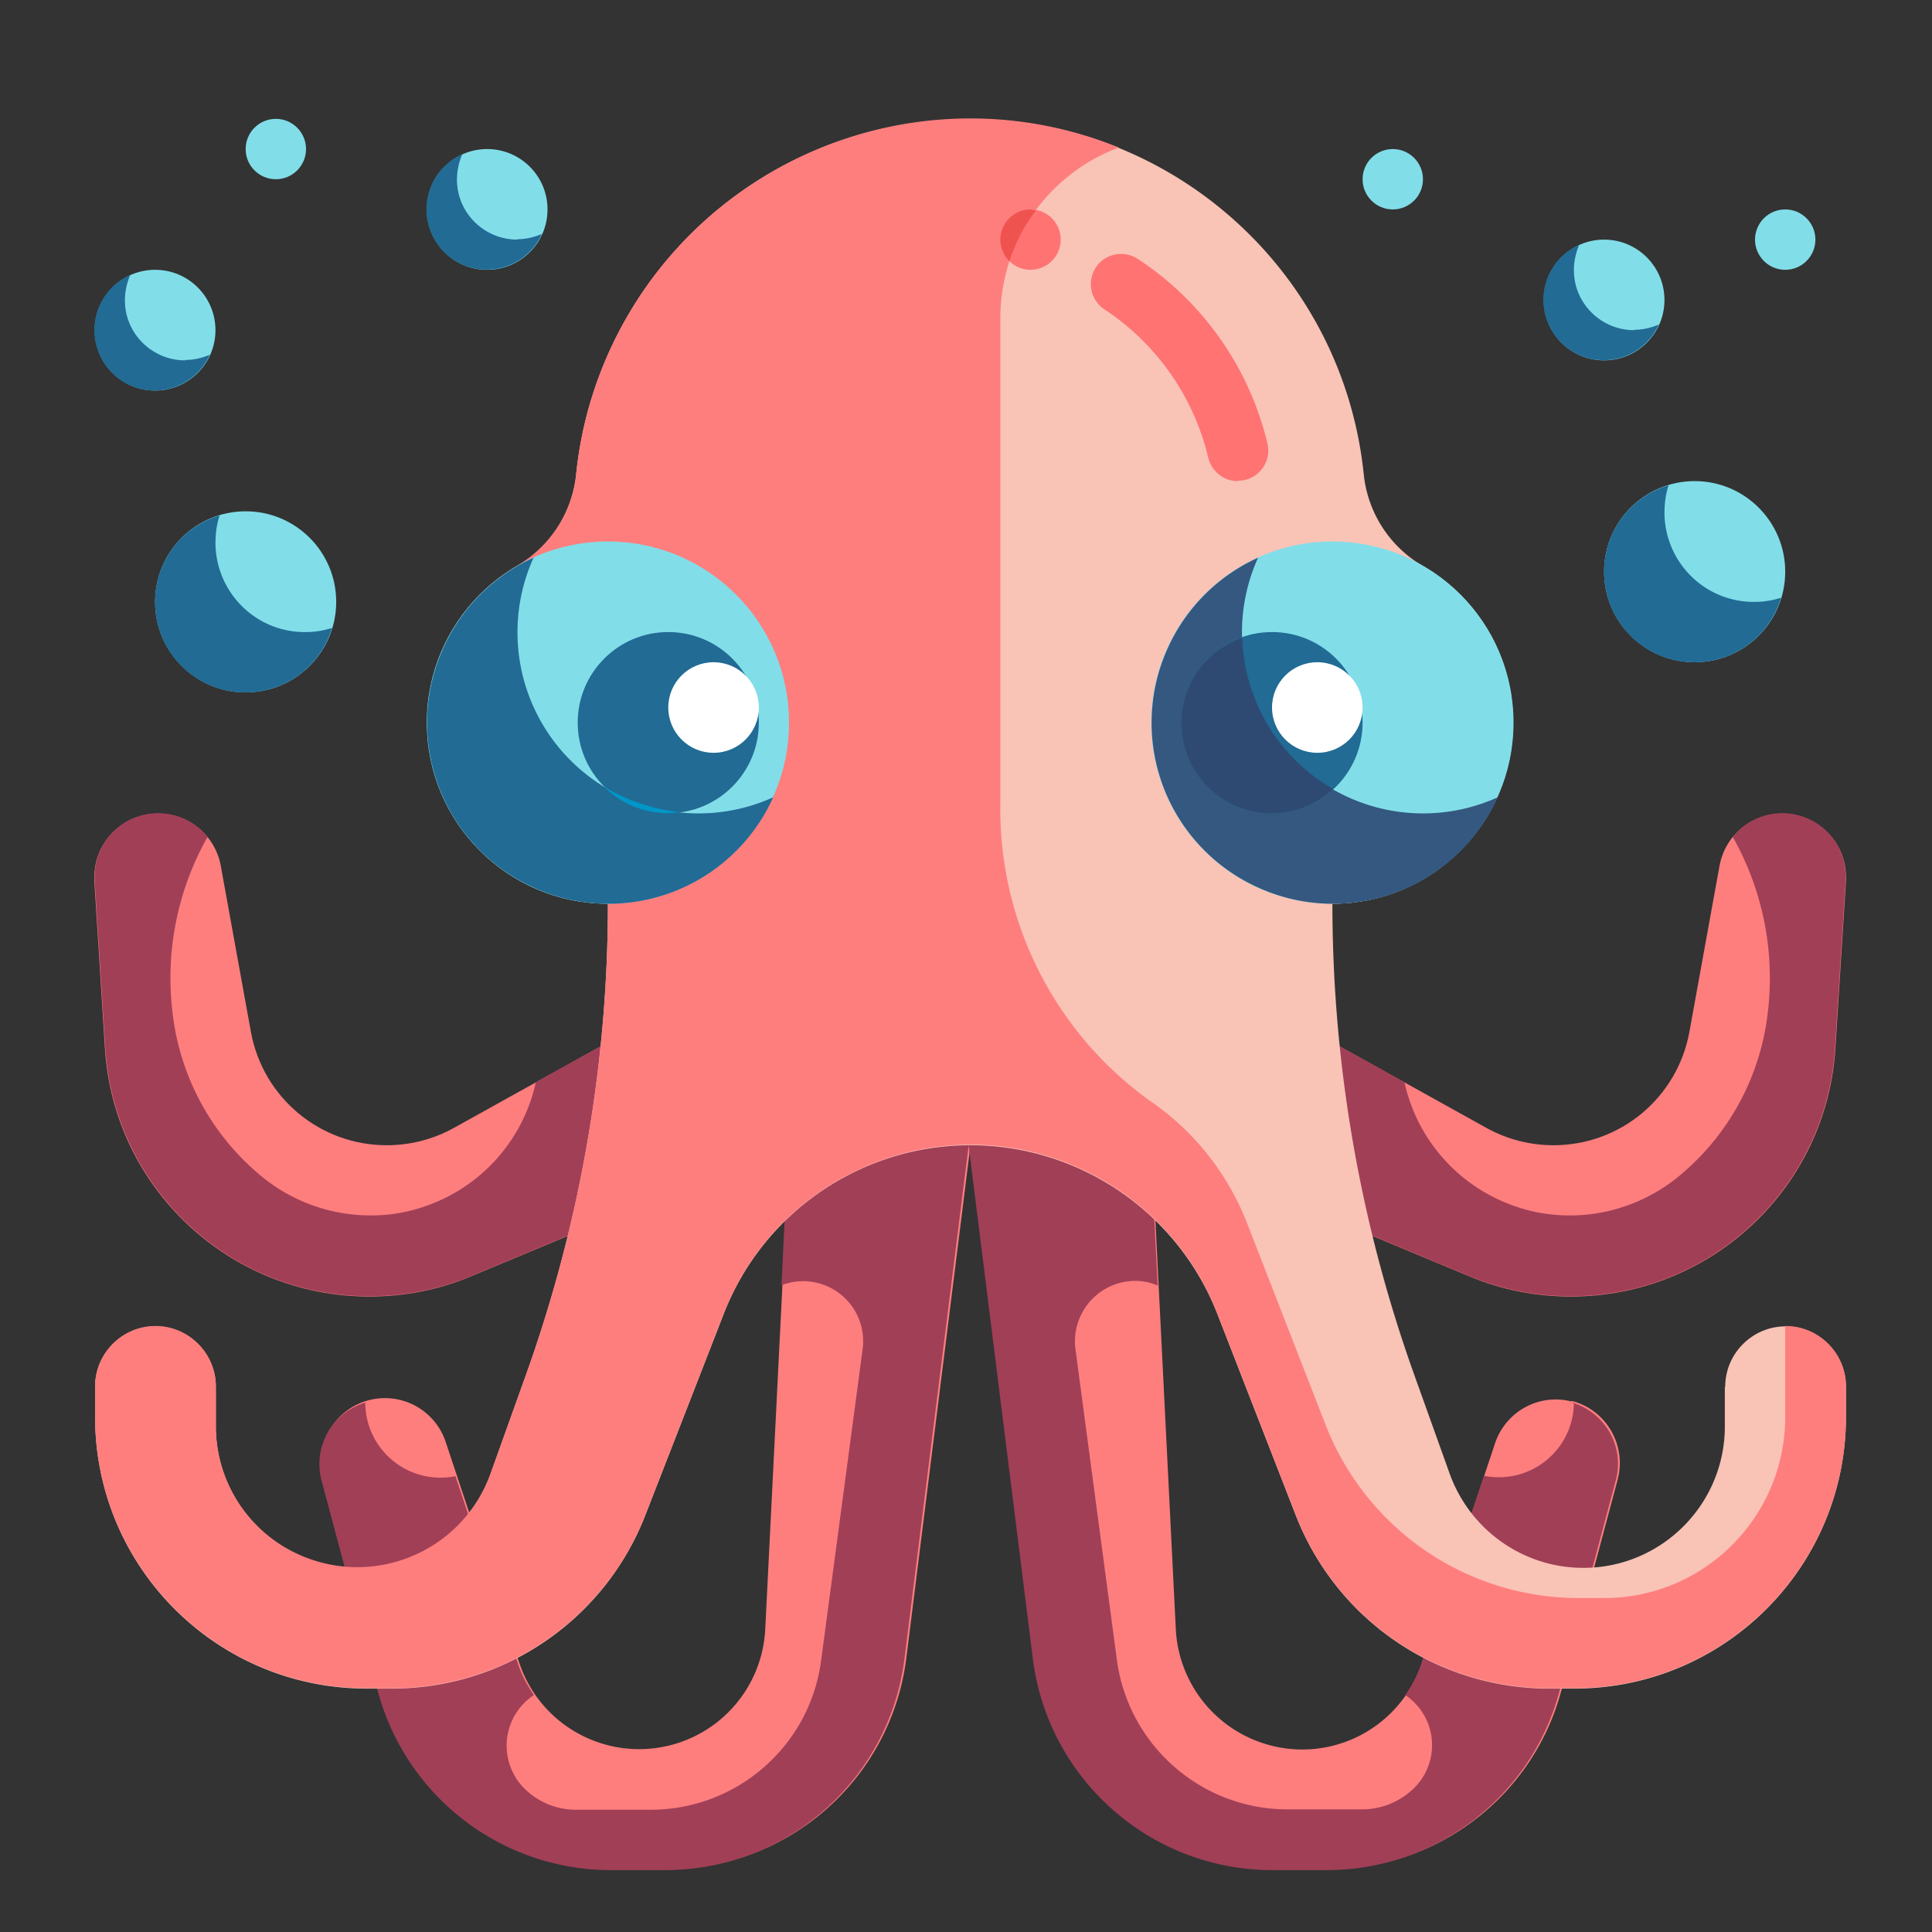 <svg xmlns="http://www.w3.org/2000/svg" version="1.1" viewBox="0 0 512 512"><rect x="0" y="0" width="512" height="512" fill="#333333" stroke="none"/><defs><style>.st0{fill:#fff}.st2{fill:#81dee9}.st4{fill:#ff7373}.st5{fill:#216b95}.st9{fill:#fe7e7e}.st10{fill:#a13f57}</style></defs><g id="Color"><path d="M416.4 371.4c-8.6-2.2-17.4 2.7-20.2 11.1l-19.4 58.2a33.35 33.35 0 0 1-42.3 21.2 33.58 33.58 0 0 1-22.9-30.2l-6.4-128.2v-48h-96v48l-6.4 128.2a33.46 33.46 0 0 1-35.1 31.8c-13.8-.7-25.8-9.8-30.1-22.9l-19.4-58.2a16.96 16.96 0 0 0-32.5 9.7l14.9 55.8c7.5 28 32.8 47.5 61.8 47.5h14.3c32.3 0 59.5-24 63.5-56.1l17-135.9 17 135.9c4 32 31.2 56.1 63.5 56.1H352c29 0 54.4-19.5 61.8-47.5l14.9-55.8c2.4-9.1-3-18.4-12-20.8h-.3Z" class="st9"/><path d="M417.1 371.6a19.89 19.89 0 0 1-23.8 19.5l-16.5 49.5c-1 3.1-2.5 5.9-4.4 8.6a15.96 15.96 0 0 1 2.4 24.6 19.6 19.6 0 0 1-13.8 5.7h-19.8c-22.8 0-42.1-16.9-45.2-39.5l-11-82.5c-1.1-8.7 5-16.7 13.7-17.9 2.8-.4 5.6 0 8.1 1.1l-1.9-37.1v-48h-96v48l-1.8 37a15.91 15.91 0 0 1 21.5 17l-11 82.5c-3 22.6-22.3 39.5-45.2 39.5h-19.8c-5.2 0-10.1-2.1-13.7-5.7a16.06 16.06 0 0 1 2.6-24.7c-1.8-2.6-3.3-5.4-4.3-8.5l-16.5-49.5a19.94 19.94 0 0 1-23.9-19.5 16.99 16.99 0 0 0-11.6 20.6l14.9 55.8c7.5 28 32.8 47.5 61.8 47.5h14.3c32.3 0 59.5-24 63.5-56.1l17-135.9 17 135.9c4 32 31.2 56.1 63.5 56.1h14.3c29 0 54.4-19.5 61.8-47.5l14.9-55.8c2.4-8.9-2.8-18-11.6-20.6Z" class="st10"/><path d="m184 263.5-63.7 35.4c-5.4 3-11.5 4.6-17.8 4.6-17.7 0-32.8-12.6-36-30l-8-44.1c-1.5-8-8.4-13.8-16.6-13.8-9.3 0-16.9 7.5-16.9 16.8v1.1l2.8 44.3c2.3 37 33 65.8 70.1 65.8 9.3 0 18.5-1.8 27-5.4l83-34.6-24-40ZM330.2 263.5l63.7 35.4c5.4 3 11.5 4.6 17.8 4.6 17.7 0 32.8-12.6 36-30l8-44.1c1.5-8 8.4-13.8 16.6-13.8 9.3 0 16.9 7.5 16.9 16.8v1.1l-2.8 44.3c-2.3 37-33 65.8-70.1 65.8-9.3 0-18.5-1.8-27-5.4l-83-34.6 24-40Z" class="st9"/><path d="M489.1 232.5v1l-2.8 44.2c-2.3 37-33 65.9-70.1 65.8-9.3 0-18.4-1.8-27-5.4l-83-34.6 24-40 42 23.3c3.4 15.5 14.7 28 29.7 33 4.6 1.6 9.4 2.3 14.2 2.3 10.2 0 20.1-3.5 28.1-9.8a65.82 65.82 0 0 0 24.2-43.3 76.1 76.1 0 0 0-9.2-47.2c5.8-7.2 16.4-8.4 23.6-2.6 4.1 3.2 6.4 8.2 6.3 13.4ZM25.1 232.5v1l2.8 44.2c2.3 37 33 65.9 70.1 65.8 9.3 0 18.4-1.8 27-5.4l83-34.6-24-40-42 23.3c-3.4 15.5-14.7 28-29.7 33a43.1 43.1 0 0 1-14.2 2.3 45.5 45.5 0 0 1-28.1-9.8A65.82 65.82 0 0 1 45.8 269a76.1 76.1 0 0 1 9.2-47.2c-5.8-7.2-16.4-8.4-23.6-2.6-4.1 3.2-6.4 8.2-6.3 13.4Z" class="st10"/><path fill="#f9c3b6" d="M457.1 367.5V378c0 20.7-16.8 37.5-37.5 37.5-15.9 0-30-10-35.4-24.9l-9.6-26.8a370.59 370.59 0 0 1-21.5-124.3c26.5 0 48-21.6 47.9-48.1 0-17.1-9.1-32.9-23.9-41.4a31.86 31.86 0 0 1-15.7-24.4c-6-57.6-57.5-99.5-115.2-93.5-49.4 5.1-88.4 44.2-93.5 93.5-1 10.2-6.8 19.2-15.6 24.4a48.02 48.02 0 0 0-17.4 65.6 47.95 47.95 0 0 0 41.4 23.9c0 42.4-7.3 84.4-21.5 124.3l-9.6 26.8a37.54 37.54 0 0 1-35.3 24.9c-20.7 0-37.5-16.8-37.5-37.5v-10.5c0-8.8-7.2-16-16-16s-16 7.2-16 16v8c0 39.8 32.2 72 72 72h6.7c29.7 0 56.3-18.2 67.1-45.9l20.8-53.4c10.5-27 36.5-44.7 65.4-44.7a70.3 70.3 0 0 1 65.4 44.7l20.8 53.4a71.99 71.99 0 0 0 67.1 45.9h6.7c39.8 0 72-32.2 72-72v-8c0-8.8-7.2-16-16-16s-16 7.2-16 16Z"/><path d="M473.1 351.5v24c0 26.5-21.5 48-48 48h-6.7c-29.7 0-56.3-18.2-67.1-45.9l-20.8-53.4a69.89 69.89 0 0 0-25.8-32.5 95.18 95.18 0 0 1-39.6-79.1V84.7a48.22 48.22 0 0 1 31.4-45.6C242.8 17.3 181.6 43.3 159.8 97c-3.7 9.1-6.1 18.7-7.1 28.5-1 10.2-6.8 19.2-15.6 24.4a48.02 48.02 0 0 0-17.4 65.6 47.95 47.95 0 0 0 41.4 23.9c0 42.4-7.3 84.4-21.5 124.3l-9.6 26.8c-7 19.5-28.5 29.6-48 22.6a37.32 37.32 0 0 1-24.8-35.2v-10.5c0-8.8-7.2-16-16-16s-16 7.2-16 16v8c0 39.8 32.2 72 72 72h6.7c29.7 0 56.3-18.2 67.1-45.9l20.8-53.4c14.1-36.1 54.7-54 90.8-40a70.31 70.31 0 0 1 40 40l20.8 53.4a71.99 71.99 0 0 0 67.1 45.9h6.7c39.8 0 72-32.2 72-72v-8c0-8.8-7.2-16-16-16Z" class="st9"/><circle cx="353.1" cy="191.5" r="48" class="st2"/><path fill="#345880" d="M396.9 211.3a47.87 47.87 0 0 1-63.5 23.9 47.87 47.87 0 0 1-23.9-63.5 47.96 47.96 0 0 1 23.9-23.9 47.99 47.99 0 0 0 63.5 63.5Z"/><circle cx="337.1" cy="191.5" r="24" class="st5"/><path fill="#2e4a73" d="M329.2 169a23.89 23.89 0 0 0-14.8 30.4 23.89 23.89 0 0 0 38.9 9.7 47.91 47.91 0 0 1-24.1-40.2Z"/><circle cx="349.1" cy="187.5" r="12" class="st0"/><circle cx="161.1" cy="191.5" r="48" class="st2"/><circle cx="177.1" cy="191.5" r="24" class="st5"/><path d="M204.9 211.3a47.87 47.87 0 0 1-63.5 23.9 47.87 47.87 0 0 1-23.9-63.5 47.96 47.96 0 0 1 23.9-23.9 47.99 47.99 0 0 0 63.5 63.5Z" class="st5"/><circle cx="189.1" cy="187.5" r="12" class="st0"/><path fill="#0096c7" d="M177.1 215.5c1 0 1.9-.1 2.8-.3-7.1-.8-13.9-3.1-19.9-6.8 4.5 4.6 10.6 7.1 17.1 7.1Z"/><circle cx="449.1" cy="151.5" r="24" class="st2"/><circle cx="425.1" cy="79.5" r="16" class="st2"/><circle cx="65.1" cy="159.5" r="24" class="st2"/><circle cx="41.1" cy="87.5" r="16" class="st2"/><circle cx="129.1" cy="55.5" r="16" class="st2"/><path d="M465.1 159.5c-13.1.2-23.8-10.3-24-23.4 0-2.6.3-5.1 1.1-7.5a23.91 23.91 0 0 0-16.1 29.8 23.91 23.91 0 0 0 29.8 16.1c7.8-2.3 13.8-8.4 16.1-16.1-2.2.7-4.5 1.1-6.9 1.1ZM433.1 87.5c-8.8 0-16-7.1-16-15.9 0-2.3.5-4.6 1.4-6.7-8.1 3.6-11.7 13-8.1 21.1a16 16 0 0 0 29.2 0c-2.1.9-4.3 1.4-6.6 1.4ZM81.1 167.5c-13.1.2-23.8-10.3-24-23.4 0-2.6.3-5.1 1.1-7.5a23.91 23.91 0 0 0-16.1 29.8 23.91 23.91 0 0 0 29.8 16.1c7.8-2.3 13.8-8.4 16.1-16.1-2.2.7-4.5 1.1-6.9 1.1ZM49.1 95.5c-8.8 0-16-7.1-16-15.9 0-2.3.5-4.6 1.4-6.7-8.1 3.6-11.7 13-8.1 21.1s13 11.7 21.1 8.1a16 16 0 0 0 8.1-8.1c-2.1.9-4.3 1.4-6.6 1.4ZM137.1 63.5c-8.8 0-16-7.1-16-15.9 0-2.3.5-4.6 1.4-6.7-8.1 3.6-11.7 13-8.1 21.1a16 16 0 0 0 29.2 0c-2.1.9-4.3 1.4-6.6 1.4Z" class="st5"/><path d="M328 127.5c-3.7 0-6.9-2.6-7.8-6.2A65.12 65.12 0 0 0 292.7 82a8.04 8.04 0 0 1-2.3-11.1c2.4-3.7 7.4-4.7 11.1-2.3a81.02 81.02 0 0 1 34.4 49c1 4.3-1.7 8.6-6 9.6-.6.1-1.2.2-1.8.2Z" class="st4"/><circle cx="273.1" cy="63.5" r="8" class="st4"/><circle cx="473.1" cy="63.5" r="8" class="st2"/><circle cx="369.1" cy="47.5" r="8" class="st2"/><circle cx="73.1" cy="39.5" r="8" class="st2"/><path fill="#ef5350" d="M273.1 55.5c-4.4 0-8 3.6-8 8 0 2.2.9 4.2 2.4 5.7 1.6-4.8 3.9-9.4 7-13.4l-1.4-.3Z"/></g></svg>